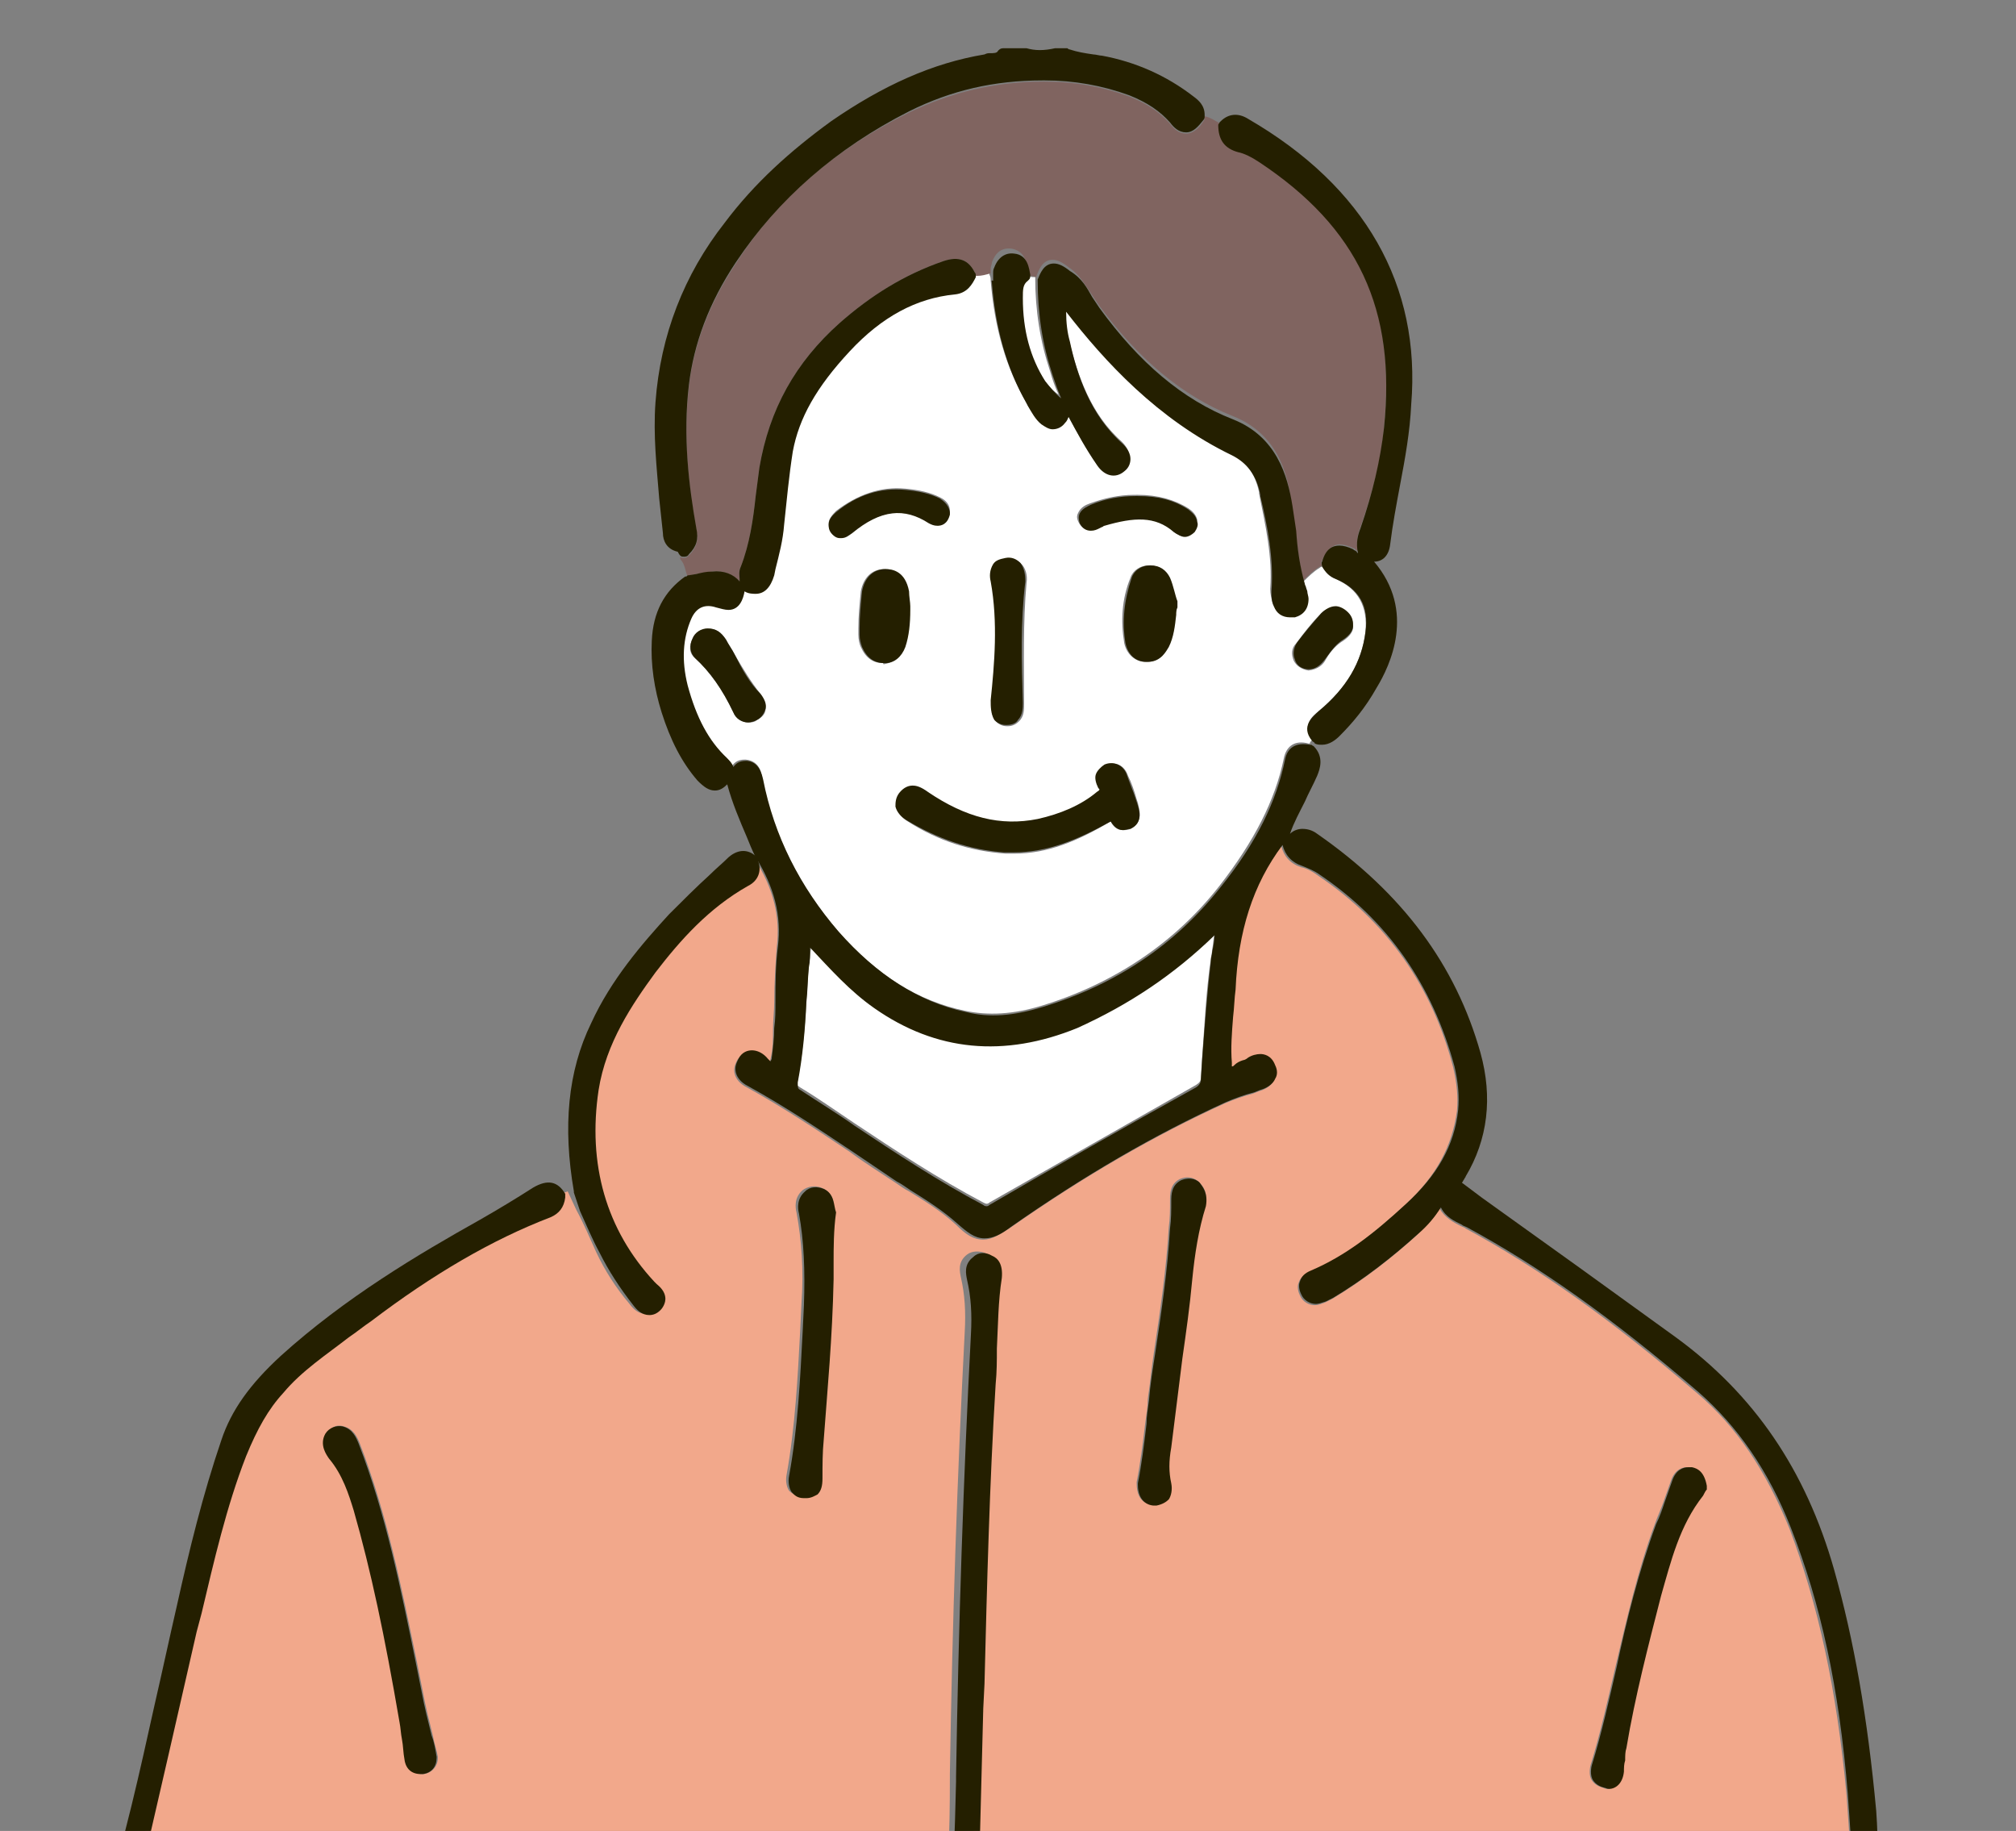 <?xml version="1.0" encoding="utf-8"?>
<!-- Generator: Adobe Illustrator 27.9.1, SVG Export Plug-In . SVG Version: 6.00 Build 0)  -->
<svg version="1.1" id="_レイヤー_2" xmlns="http://www.w3.org/2000/svg" xmlns:xlink="http://www.w3.org/1999/xlink" x="0px"
	 y="0px" viewBox="0 0 163 148" style="enable-background:new 0 0 163 148;" xml:space="preserve">
<rect x="0" y="0" width="163" height="148" fill="#808080" stroke="none"/>
<style type="text/css">
	.st0{clip-path:url(#SVGID_00000093889385206466456920000014665978348282466437_);}
	.st1{fill:#F2A88B;}
	.st2{fill:#FFFFFF;}
	.st3{fill:#806460;}
	.st4{fill:#241F00;}
</style>
<g id="_デザイン">
	<g>
		<defs>
			<rect id="SVGID_1_" width="163" height="148"/>
		</defs>
		<clipPath id="SVGID_00000168822467911156502400000010519886148609249666_">
			<use xlink:href="#SVGID_1_"  style="overflow:visible;"/>
		</clipPath>
		<g style="clip-path:url(#SVGID_00000168822467911156502400000010519886148609249666_);">
			<path class="st1" d="M149.9,157.2c0-0.6,0.1-1.2,0-1.8l-0.1-1.9c-0.1-2.8-0.3-5.6-0.5-8.4c-0.8-8.6-2.3-15.4-4.6-21.5
				c-1.9-4.7-4.3-8.3-7.5-11c-7-6-12.8-10.1-18.7-13.3c-0.1-0.1-0.2-0.1-0.4-0.2c-0.6-0.3-1.3-0.7-1.7-1.4c-0.5,0.8-1.2,1.5-1.8,2.1
				c-2.1,1.9-4.4,3.7-6.9,5.2c-0.2,0.1-0.4,0.2-0.6,0.3c-0.3,0.1-0.5,0.2-0.8,0.2c-0.5,0-1-0.3-1.2-0.8c-0.2-0.4-0.2-0.8-0.1-1
				c0.1-0.4,0.5-0.7,0.9-0.9c2.8-1.2,5.1-3,7.7-5.4c2.5-2.3,3.8-4.7,4.2-7.6c0.1-1.1,0-2.2-0.3-3.5c-1.7-6.6-5.4-11.8-10.9-15.5
				c-0.4-0.3-0.9-0.6-1.4-0.7c-0.9-0.3-1.4-0.9-1.6-1.7c-2.4,3.2-3.7,7-3.8,11.7c0,0.8-0.1,1.5-0.2,2.2c-0.1,1.3-0.2,2.5-0.1,3.7
				c0,0.1,0,0.2,0,0.3c0,0,0.1-0.1,0.2-0.1c0.2-0.2,0.5-0.3,0.7-0.4c0.2-0.1,0.3-0.1,0.4-0.2c0.4-0.2,0.7-0.3,1-0.3
				c0.3,0,0.9,0.1,1.2,0.9c0.2,0.4,0.2,0.8,0,1.1c-0.2,0.5-0.8,0.8-1.2,0.9l-0.5,0.2c-0.8,0.2-1.6,0.5-2.3,0.8
				c-5.7,2.6-11.4,5.9-17.4,10.1c-0.8,0.5-1.4,0.9-2.1,0.9c-0.8,0-1.4-0.4-2.2-1.2c-1.2-1.1-2.5-1.9-3.8-2.7
				c-0.4-0.2-0.8-0.5-1.1-0.7c-1.2-0.8-2.5-1.6-3.7-2.5c-2.7-1.8-5.4-3.6-8.3-5.2c-0.6-0.3-0.9-0.7-1-1.1c-0.1-0.4,0-0.7,0.2-1.1
				c0.4-0.6,0.8-0.7,1.1-0.7c0.4,0,0.9,0.2,1.3,0.7c0.1,0.1,0.1,0.1,0.2,0.2c0-0.1,0.1-0.2,0.1-0.3c0.2-0.8,0.2-1.6,0.2-2.4
				c0-0.8,0.1-1.5,0.1-2.2c0-1.5,0.1-3,0.2-4.4c0.3-2.4-0.2-4.7-1.8-7.2c0,0,0,0,0,0c0,0,0,0,0,0c0,0,0,0.1,0,0.1
				c0.3,0.9,0,1.6-0.8,2c-3.2,1.7-5.5,4.4-7.5,7c-2,2.6-4.1,5.7-4.6,9.5c-0.9,6,0.7,11.2,4.5,15.5c0.1,0.1,0.2,0.2,0.2,0.2
				c0.5,0.4,0.7,0.8,0.7,1.2c0,0.2-0.1,0.6-0.4,0.9c-0.3,0.3-0.6,0.4-0.9,0.4c-0.6,0-1-0.4-1.3-0.8c-1.1-1.3-2-2.7-2.7-4.2
				c-0.5-1.1-1-2.3-1.6-3.4l-0.7-1.5c0,0,0,0,0,0c-0.2,0.1-0.4,0.1-0.6,0.2c0,0.1,0.1,0.2,0,0.2c-0.1,0.8-0.5,1.3-1.2,1.6
				c-4.7,1.8-9.4,4.6-14.5,8.4c-0.6,0.5-1.2,0.9-1.8,1.3c-1.9,1.3-3.8,2.7-5.3,4.5c-1.2,1.3-2.1,2.9-3,5.1
				c-1.6,4.1-2.6,8.4-3.6,12.6l-0.4,1.5c-1.5,6.5-3,13-4.5,19.6c-0.2,0.8-0.3,1.6-0.4,2.4c-0.1,0.4-0.1,0.8-0.2,1.1c0,0,0,0,0,0
				c0.4,0.1,0.8,0.2,1.2,0.2c3.1,0.1,6.3,0,9.4,0.2c3.1,0.2,6.3,0.1,9.4,0.2c6.4,0.1,12.8,0.2,19.2,0.5c3.2,0.1,6.4,0.1,9.5,0.2
				c5.6,0.2,11.2,0.2,16.9,0.3v0c0.7-4.2,0.8-8.4,0.8-12.6v-0.4c0.2-12.3,0.6-24.3,1.2-35.7c0.1-1.7,0-3.1-0.3-4.4
				c-0.1-0.5-0.3-1.3,0.5-1.9c0.4-0.3,1-0.3,1.5-0.1c0.4,0.2,0.9,0.8,0.8,1.8c-0.2,1.9-0.3,3.8-0.4,5.7c0,1-0.1,1.9-0.1,2.9
				c-0.5,8-0.7,16.2-0.9,24.2l-0.1,2c-0.1,3.9-0.2,7.7-0.3,11.6l-0.2,5.9c0,0.2,0,0.5,0,0.8v0.4l0,0c3,0.1,6,0.1,9,0.1
				c6.6,0.2,13.2,0.2,19.7,0.5c2.9,0.1,5.8,0.1,8.7,0.2c6.8,0.1,13.5,0.2,20.3,0.5c2.8,0.1,5.5,0,8.3,0.2c1.6,0.1,3.3,0.2,4.9-0.1
				c0,0,0-0.1,0-0.1C149.9,157.8,149.9,157.5,149.9,157.2L149.9,157.2z M34.3,143.4c-0.1,0-0.2,0-0.2,0c-0.7,0-1.2-0.5-1.3-1.2
				c-0.1-0.5-0.2-1.1-0.2-1.6c-0.1-0.5-0.1-0.9-0.2-1.4c-1.1-7-2.3-12.3-3.7-17.1c-0.4-1.3-0.9-2.9-2-4.2c-0.2-0.3-0.9-1.1-0.3-2
				c0.3-0.5,0.8-0.8,1.4-0.6c0.8,0.2,1.1,0.9,1.3,1.4c2.2,5.7,3.4,11.8,4.6,17.6l0.5,2.5c0.2,1.1,0.5,2.3,0.8,3.5
				c0.1,0.6,0.3,1.1,0.4,1.7c0,0,0,0.1,0,0.1C35.4,142.8,34.9,143.3,34.3,143.4L34.3,143.4z M67.4,97.9c-0.2,1.4-0.2,2.8-0.2,4
				c0,0.5,0,1,0,1.4c-0.1,4.8-0.4,8.9-0.8,13c-0.1,0.9-0.1,1.9-0.1,3.1c0,0.6-0.1,1-0.4,1.3c-0.2,0.2-0.4,0.3-0.9,0.3
				c-0.1,0-0.1,0-0.2,0c-0.5-0.1-0.8-0.3-1-0.5c-0.2-0.3-0.3-0.8-0.2-1.3c0.7-3.9,0.9-7.9,1.1-11.7l0.1-2.1c0.2-2.8,0-5.2-0.4-7.4
				c-0.1-0.4-0.2-1.2,0.5-1.8c0.4-0.3,1-0.4,1.5-0.2C67.6,96.5,67.4,97.5,67.4,97.9L67.4,97.9z M97.4,97.4c-0.6,1.9-0.8,4-1.1,5.9
				c-0.3,2.2-0.6,4.3-0.8,6.4c-0.3,2.4-0.6,4.8-0.9,7.2c-0.1,1.1-0.2,2,0,2.9c0.1,0.5,0.1,1-0.2,1.3c-0.2,0.2-0.4,0.5-1,0.5
				c-0.1,0-0.1,0-0.2,0c-0.3,0-1.3-0.1-1.3-1.7c0,0,0-0.1,0-0.1c0.3-1.5,0.5-3.1,0.7-4.8c0.1-0.7,0.2-1.3,0.2-1.9
				c0.2-1.3,0.3-2.5,0.5-3.8c0.5-3.3,1-6.7,1.2-10.1c0.1-0.7,0.1-1.5,0.1-2.2c0-0.5,0-1.3,0.8-1.7c0.5-0.2,1-0.2,1.5,0.2
				C97.3,95.9,97.7,96.4,97.4,97.4L97.4,97.4z M137.9,120.3l0,0.1c-0.1,0.2-0.1,0.3-0.3,0.5c-1.8,2.4-2.6,5.3-3.4,8.1
				c-1.1,3.9-2.1,8.1-2.8,12.3c-0.1,0.3-0.1,0.7-0.1,1c0,0.3,0,0.6-0.1,0.9c-0.1,1-0.7,1.4-1.2,1.4c-0.1,0-0.2,0-0.4-0.1
				c-0.4-0.1-0.7-0.3-0.9-0.6c-0.2-0.3-0.2-0.8-0.1-1.2c0.8-2.6,1.4-5.3,2-7.9c0.9-3.8,1.8-7.8,3.2-11.6c0.2-0.6,0.5-1.2,0.7-1.8
				c0.2-0.6,0.4-1.1,0.6-1.7c0.3-0.9,0.9-1.1,1.3-1.1c0.1,0,0.2,0,0.3,0c0.5,0.1,1,0.4,1.1,1.4C137.9,120.1,137.9,120.2,137.9,120.3
				L137.9,120.3z"/>
			<polygon class="st2" points="71.4,53.1 71.4,53.1 71.4,53.1 			"/>
			<path class="st2" d="M106.6,57.5c2.3-1.9,3.5-4,3.8-6.4c0.2-2.1-0.6-3.5-2.4-4.3c-0.5-0.2-0.8-0.5-1.1-1c-0.1,0-0.2,0.1-0.2,0.1
				c-0.5,0.3-0.9,0.7-1.3,1.1c0,0.1,0.1,0.2,0.1,0.3l0.1,0.3c0.1,0.2,0.1,0.4,0.1,0.6c0.1,0.8-0.3,1.3-1.1,1.5c-0.1,0-0.2,0-0.4,0
				c-0.6,0-1.1-0.3-1.3-0.9c-0.1-0.4-0.2-0.8-0.2-1.2c0.2-2.6-0.4-5.2-0.9-7.7l0-0.1c-0.3-1.5-1.1-2.6-2.3-3.2
				c-6-2.9-10.3-7.6-13.4-11.6c0,0.9,0.1,1.7,0.3,2.4c0.7,2.8,1.7,6,4.3,8.3c0.4,0.4,0.6,0.8,0.6,1.2c0,0.2-0.1,0.6-0.5,1
				c-0.7,0.6-1.6,0.5-2.2-0.5c-0.9-1.3-1.6-2.6-2.3-3.9c-0.1,0.2-0.1,0.3-0.3,0.5c-0.3,0.4-0.7,0.5-1,0.5c-0.3,0-0.6-0.1-0.9-0.4
				c-0.5-0.4-0.8-1-1.1-1.5l-0.1-0.2c-1.6-2.8-2.5-6-2.8-9.7c0-0.2,0-0.3-0.1-0.5l0-0.2c0,0,0,0,0,0c-0.4,0.1-0.7,0.2-1.1,0.2
				c0,0,0,0-0.1,0c0,0,0,0.1,0,0.1c-0.2,0.6-0.6,1.3-1.7,1.4c-3.1,0.3-5.9,1.8-8.5,4.6c-2.7,2.9-4.1,5.4-4.6,8.1
				c-0.4,2-0.6,4-0.7,5.9c-0.1,1.2-0.4,2.4-0.7,3.6l-0.1,0.5c-0.2,1-0.8,1.5-1.5,1.5c-0.3,0-0.6-0.1-0.9-0.2c0,0,0,0,0,0
				c-0.2,0.6-0.4,1.5-1.3,1.5c-0.2,0-0.5-0.1-1-0.2c-0.9-0.3-1.5,0-2,0.9c-0.7,1.6-0.8,3.4-0.3,5.4c0.7,2.6,1.7,4.5,3.2,5.9
				c0.2,0.2,0.4,0.5,0.5,0.7c0.2-0.3,0.5-0.5,1-0.5c0,0,0.1,0,0.1,0c1.1,0.1,1.3,1.1,1.3,1.5c0.9,4.5,3,8.7,6.1,12.3
				c3.1,3.6,6.5,5.7,10.3,6.5c1.9,0.4,3.9,0.3,6.2-0.4c5.9-1.8,10.8-5.1,14.4-9.7c2.8-3.6,4.5-6.9,5.2-10.3c0.2-1,0.9-1.5,2-1.2
				c0,0,0,0,0.1,0c0-0.1,0.1-0.2,0.2-0.3C105.2,58.6,106.2,57.8,106.6,57.5L106.6,57.5z M61.9,57.3c0,0.4-0.3,0.7-0.7,0.9
				c-0.2,0.2-0.5,0.2-0.7,0.2c-0.5,0-1-0.3-1.2-0.8c-0.9-1.9-1.9-3.3-3.1-4.4c-0.5-0.4-0.5-1-0.2-1.6c0.2-0.5,0.7-0.7,1.2-0.8l0,0
				c0.7,0,1.1,0.3,1.5,0.9c0.2,0.4,0.5,0.8,0.7,1.2c0.7,1.2,1.3,2.2,2.1,3.2C61.8,56.5,61.9,56.9,61.9,57.3L61.9,57.3z M80.2,47.1
				c-0.1-0.4-0.1-1,0.2-1.4c0.2-0.3,0.6-0.5,1-0.5c0.4-0.1,0.9,0.1,1.2,0.4c0.3,0.3,0.5,0.9,0.4,1.5c-0.3,3.3-0.2,6.6-0.2,9.8
				c0,0.5,0,1-0.4,1.4c-0.2,0.2-0.5,0.4-0.9,0.4c-0.1,0-0.1,0-0.1,0c-0.4,0-0.7-0.2-0.9-0.4c-0.4-0.5-0.3-1.1-0.3-1.5
				C80.5,53.8,80.8,50.4,80.2,47.1L80.2,47.1z M68.9,43c-0.3,0.2-0.6,0.4-0.9,0.4c-0.2,0-0.5-0.1-0.7-0.3c-0.3-0.3-0.3-0.6-0.3-0.8
				c0-0.4,0.4-0.8,0.6-1c1.7-1.3,3.6-2,5.6-1.8c1.1,0.1,2,0.3,2.8,0.7c0.2,0.1,0.8,0.4,0.8,1.1c0,0.1,0,0.2,0,0.2
				c-0.2,0.8-0.8,0.9-1,0.9s-0.4-0.1-0.7-0.2C73.1,41,71.2,41.2,68.9,43L68.9,43z M71.4,53.6c-0.8,0-1.4-0.4-1.8-1.3
				c-0.1-0.2-0.2-0.6-0.2-1l0-0.5c0-1,0.1-2,0.2-3c0.2-1.1,0.9-1.8,1.9-1.8l0,0c0.6,0,1.6,0.2,1.9,1.8c0.1,0.4,0.1,0.8,0.1,1.2
				l0,0.3c0,1.2-0.1,2.1-0.4,3c-0.3,0.8-0.9,1.3-1.7,1.4C71.5,53.7,71.4,53.7,71.4,53.6L71.4,53.6z M91.4,67
				c-0.2,0.1-0.4,0.1-0.6,0.1c-0.5,0-0.8-0.3-1-0.7C87.1,68,84.7,69,82,69c-0.2,0-0.4,0-0.7,0c-2.8-0.2-5.4-1-7.9-2.6
				c-0.5-0.3-0.8-0.7-0.9-1.1c-0.1-0.2-0.1-0.6,0.3-1.1c0.3-0.5,0.8-0.6,1.1-0.6c0.4,0,0.9,0.2,1.2,0.5c3,2.1,5.9,2.8,8.9,2.2
				c1.8-0.4,3.4-1.1,4.8-2.2c0.2-0.2,0.2-0.2,0.2-0.2c0,0,0,0-0.1-0.1c-0.2-0.3-0.3-0.7-0.2-1.1c0.1-0.3,0.3-0.6,0.7-0.8
				c0.7-0.4,1.5-0.1,1.8,0.8c0.3,0.6,0.5,1.2,0.7,1.9l0.1,0.3C92.1,65.4,92.5,66.4,91.4,67L91.4,67z M95.1,49.1c0,0.2,0,0.4-0.1,0.6
				c-0.1,0.9-0.2,1.8-0.6,2.6c-0.2,0.4-0.6,1.2-1.7,1.2c0,0-0.1,0-0.1,0c-0.8,0-1.5-0.6-1.7-1.5c-0.3-1.8-0.2-3.6,0.5-5.3
				c0.2-0.6,0.8-1,1.5-1c0.8,0,1.3,0.4,1.6,1c0.3,0.7,0.4,1.3,0.4,1.9l0,0.4C95.1,49,95.1,49.1,95.1,49.1L95.1,49.1z M96.5,42.9
				c-0.2,0.3-0.5,0.4-0.8,0.4c-0.3,0-0.6-0.1-0.9-0.4c-1.4-1.2-3.2-1.2-5.6-0.5c0,0-0.1,0-0.2,0.1l-0.2,0.1
				c-0.2,0.1-0.5,0.2-0.7,0.2c-0.4,0-0.7-0.2-0.9-0.6c-0.2-0.4-0.1-0.6,0-0.8c0.2-0.4,0.6-0.6,0.9-0.7c1.1-0.4,2.3-0.7,3.6-0.7H92
				c1.6,0,3,0.4,4.1,1.1c0.3,0.2,0.6,0.5,0.7,0.9C96.8,42.2,96.8,42.5,96.5,42.9L96.5,42.9z M104.6,53.4c-0.2-0.5-0.2-1,0.2-1.4
				c0.6-0.8,1.2-1.6,1.9-2.3c0.3-0.4,0.8-0.6,1.2-0.6c0.3,0,0.7,0.1,1.1,0.5c0.4,0.4,0.4,0.8,0.4,1.1c0,0.3-0.2,0.7-0.8,1.1
				c-0.5,0.3-1,0.8-1.4,1.5c-0.2,0.4-0.6,0.8-1.4,0.9h0C105.2,54.1,104.8,53.8,104.6,53.4L104.6,53.4z"/>
			<polygon class="st2" points="92.7,53 92.7,53 92.7,53 			"/>
			<path class="st2" d="M82.5,23.8c0.1,2.6,0.6,4.8,1.8,6.7c0.3,0.5,0.7,1,1.3,1.4c-0.3-0.6-0.5-1.2-0.7-1.9
				c-0.8-2.4-1.2-4.9-1.2-7.6c0,0,0,0,0,0c-0.3,0-0.5,0-0.8-0.2c0,0,0,0.1-0.1,0.1C82.5,22.7,82.5,23.2,82.5,23.8L82.5,23.8z"/>
			<path class="st3" d="M56.3,46.4c0.5-0.1,0.9-0.1,1.3-0.2c0.9-0.1,1.6,0.2,2.2,0.8c0-0.1,0-0.1,0-0.2c0-0.3-0.1-0.7,0.1-1
				c0.7-1.8,1-3.8,1.2-5.7c0.1-0.8,0.2-1.5,0.3-2.3c0.8-4.7,2.9-8.5,6.5-11.7c2.5-2.2,5.2-3.9,8.4-5c1.2-0.4,2-0.1,2.5,0.9
				c0.1,0.1,0.1,0.2,0.1,0.3c0,0,0,0,0.1,0c0.4,0,0.7-0.1,1.1-0.2c0,0,0,0,0,0l0,0c0-0.1,0-0.1,0-0.2l0-0.2c0-0.2,0.1-0.3,0.1-0.5
				c0.3-0.8,0.8-1.2,1.6-1.1c1.1,0.2,1.2,1.2,1.3,1.7c0,0.1,0,0.3-0.1,0.4c0.2,0.1,0.5,0.1,0.8,0.2c0,0,0-0.1,0-0.1
				c0.2-0.5,0.5-1.3,1.3-1.3c0.4,0,0.8,0.2,1.3,0.6c0.9,0.6,1.3,1.4,1.8,2.1c0.2,0.3,0.4,0.6,0.6,0.9c3.2,4.4,6.8,7.4,10.8,9
				c3.6,1.4,4.5,4.5,4.8,7c0.1,0.7,0.2,1.3,0.3,2c0.2,1.4,0.3,2.9,0.7,4.3c0.4-0.4,0.8-0.8,1.3-1.1c0.1,0,0.2-0.1,0.2-0.1
				c0,0,0,0,0,0c-0.1-0.1-0.1-0.3,0-0.4c0.4-1,1-1.3,1.4-1.3c0.3,0,0.7,0.1,1.1,0.3c0.1,0,0.2,0.1,0.3,0.2c0,0,0.1,0,0.1,0.1
				c-0.2-0.8,0-1.5,0.2-2c1-2.9,1.7-5.5,1.9-8.1c1-9.6-2.1-16.2-10.1-21.5c-0.6-0.4-1.1-0.6-1.7-0.8c-1.1-0.2-1.6-1-1.5-2
				c0-0.1,0-0.1,0.1-0.2c-0.4-0.2-0.8-0.5-1.3-0.6c0,0,0,0,0,0.1c0,0.1,0,0.2-0.1,0.3c-0.3,0.5-0.8,1-1.4,1c-0.6,0-1-0.4-1.3-0.8
				c-0.8-0.9-1.8-1.6-3.3-2.2c-2.2-0.8-4.4-1.2-6.8-1.2h-0.2c-3.9,0-7.5,0.9-10.8,2.5c-5.9,2.9-10.7,7-14,12.2
				c-2.2,3.3-3.4,6.6-3.8,9.9c-0.5,4.2,0,8.2,0.6,11.6c0.2,0.9,0,1.5-0.6,2.1c-0.1,0.1-0.2,0.2-0.4,0.2c0,0,0,0,0,0
				c-0.1,0-0.2,0-0.3-0.1c0,0.1,0,0.2,0,0.2c0.4,0.4,0.4,1,0.6,1.4c0,0,0.1-0.1,0.2-0.1L56.3,46.4L56.3,46.4z"/>
			<path class="st2" d="M70.8,81.3c-2-1.4-3.5-3.1-5.2-4.9v0c-0.1,0.6-0.1,1.1-0.2,1.6c-0.1,0.9-0.1,1.8-0.2,2.8
				c-0.1,2.1-0.3,4.3-0.7,6.5c-0.1,0.4-0.1,0.4,0.2,0.6c1.5,0.9,2.9,1.9,4.4,2.9c3.3,2.2,6.8,4.5,10.4,6.4c0.2,0.1,0.2,0.1,0.3,0.1
				c0,0,0.1,0,0.2-0.1c5.6-3.2,11.1-6.3,16.7-9.5c0.3-0.2,0.4-0.3,0.4-0.7l0.1-1.6c0.2-2.6,0.3-5.2,0.7-7.9c0-0.2,0.1-0.4,0.1-0.7
				c0.1-0.5,0.1-0.9,0.2-1.4c-3.3,3.2-7,5.6-11.1,7.3C81.3,85.3,75.8,84.8,70.8,81.3L70.8,81.3z"/>
			<path class="st4" d="M55.3,45c0.1,0,0.3,0,0.4-0.2c0.6-0.6,0.8-1.2,0.6-2.1c-0.6-3.4-1.1-7.4-0.6-11.6c0.4-3.3,1.6-6.6,3.8-9.9
				c3.4-5.1,8.1-9.2,14-12.2c3.4-1.7,6.9-2.5,10.8-2.5h0.2c2.3,0,4.6,0.4,6.8,1.2c1.5,0.6,2.5,1.3,3.3,2.2c0.3,0.4,0.7,0.8,1.3,0.8
				c0.6,0,1-0.5,1.4-1c0.1-0.1,0.1-0.2,0.1-0.3c0,0,0,0,0-0.1c0-0.8-0.5-1.2-0.9-1.5c-2.2-1.7-4.7-2.8-7.4-3.3
				c-0.2,0-0.5-0.1-0.7-0.1c-0.7-0.1-1.3-0.2-1.9-0.4c-0.1,0-0.2-0.1-0.2-0.1h-0.9c0,0-0.1,0-0.1,0c-0.9,0.2-1.6,0.2-2.3,0
				c-0.1,0-0.1,0-0.2,0h-1.7c-0.2,0-0.3,0.1-0.4,0.2c-0.1,0.2-0.3,0.2-0.7,0.2c-0.1,0-0.2,0-0.4,0.1c-4.2,0.7-8.2,2.5-12.4,5.4
				c-3.3,2.4-6.2,5-8.6,8.2c-3.3,4.2-5.2,9.1-5.6,14.5c-0.2,2.7,0.1,5.3,0.3,7.8c0.1,0.9,0.2,1.9,0.3,2.8c0,0.6,0.3,1.3,1.2,1.5
				C55,45,55.1,45,55.3,45C55.3,45,55.3,45,55.3,45L55.3,45z"/>
			<path class="st4" d="M152.5,157.2C152.5,157.2,152.5,157.2,152.5,157.2c-0.5-2.3-0.6-4.6-0.6-6.8c-0.1-1.3-0.1-2.7-0.2-4
				c-0.7-7.6-1.8-13.8-3.4-19.5c-2.3-8.1-6.5-14.2-12.8-18.8c-5.1-3.7-10.1-7.3-15.7-11.3l-1.6-1.2c0.1-0.1,0.1-0.2,0.2-0.3
				c0-0.1,0.1-0.1,0.1-0.2c1.8-3,2.2-6.4,1.2-10c-2-7.1-6.3-12.9-13.2-17.7c-0.4-0.3-0.8-0.4-1.2-0.4c-0.3,0-0.7,0.1-1,0.4
				c0.3-0.9,0.8-1.8,1.2-2.6c0.3-0.7,0.7-1.4,1-2.1c0.2-0.5,0.6-1.5-0.3-2.4c-0.1,0-0.1-0.1-0.2-0.1c0,0,0,0-0.1,0
				c-1.1-0.2-1.8,0.2-2,1.2c-0.7,3.4-2.3,6.7-5.2,10.3c-3.7,4.7-8.5,7.9-14.4,9.7c-2.3,0.7-4.3,0.9-6.2,0.4c-3.8-0.8-7.2-3-10.3-6.5
				c-3.1-3.6-5.2-7.7-6.1-12.3c-0.1-0.4-0.3-1.4-1.3-1.5c0,0-0.1,0-0.1,0c-0.5,0-0.8,0.2-1,0.5c-0.1-0.3-0.3-0.5-0.5-0.7
				c-1.5-1.4-2.5-3.3-3.2-5.9c-0.5-2-0.4-3.8,0.3-5.4c0.4-0.9,1.1-1.2,2-0.9c0.4,0.1,0.7,0.2,1,0.2c0.9,0,1.2-0.9,1.3-1.5
				c0,0,0,0,0,0c0.3,0.2,0.7,0.2,0.9,0.2c0.7,0,1.2-0.5,1.5-1.5l0.1-0.5c0.3-1.2,0.6-2.3,0.7-3.6c0.2-1.9,0.4-4,0.7-5.9
				c0.5-2.7,1.9-5.2,4.6-8.1c2.6-2.8,5.4-4.3,8.5-4.6c1-0.1,1.4-0.8,1.7-1.4c0,0,0-0.1,0-0.1c0-0.1,0-0.2-0.1-0.3
				c-0.5-1-1.3-1.3-2.5-0.9c-3.2,1.1-5.9,2.8-8.4,5c-3.6,3.2-5.7,7-6.5,11.7c-0.1,0.8-0.2,1.5-0.3,2.3c-0.2,1.9-0.5,3.9-1.2,5.7
				c-0.2,0.4-0.1,0.8-0.1,1c0,0.1,0,0.1,0,0.2c-0.5-0.6-1.3-0.9-2.2-0.8c-0.5,0-0.9,0.1-1.3,0.2l-0.6,0.1c-0.1,0-0.1,0-0.2,0.1
				c0,0,0,0-0.1,0c-1.7,1.2-2.6,2.9-2.7,5.2c-0.1,1.9,0.2,3.9,0.8,5.8c0.7,2.2,1.6,4,2.9,5.5c0.5,0.5,0.9,0.8,1.4,0.8
				c0.4,0,0.7-0.2,1-0.5c0.4,1.5,1,2.9,1.6,4.3c0.2,0.5,0.4,1,0.7,1.6c0,0,0,0,0,0c1.5,2.4,2.1,4.7,1.8,7.2c-0.2,1.5-0.2,3-0.2,4.4
				c0,0.8,0,1.5-0.1,2.2c0,0.8-0.1,1.6-0.2,2.4c0,0.2-0.1,0.2-0.1,0.3c0,0-0.1-0.1-0.2-0.2c-0.4-0.5-0.9-0.7-1.3-0.7
				c-0.3,0-0.8,0.1-1.1,0.7c-0.2,0.4-0.3,0.7-0.2,1.1c0.1,0.4,0.4,0.8,1,1.1c2.9,1.6,5.6,3.4,8.3,5.2c1.2,0.8,2.5,1.7,3.7,2.5
				c0.4,0.2,0.8,0.5,1.1,0.7c1.3,0.8,2.7,1.7,3.8,2.7c0.8,0.7,1.4,1.2,2.2,1.2c0.7,0,1.3-0.3,2.1-0.9c6-4.2,11.7-7.5,17.4-10.1
				c0.7-0.3,1.5-0.6,2.3-0.8l0.5-0.2c0.4-0.1,1-0.4,1.2-0.9c0.2-0.3,0.2-0.7,0-1.1c-0.3-0.8-0.9-0.9-1.2-0.9c-0.3,0-0.7,0.1-1,0.3
				c-0.1,0.1-0.3,0.2-0.4,0.2c-0.3,0.1-0.5,0.2-0.7,0.4c-0.1,0.1-0.1,0.1-0.2,0.1c0-0.1,0-0.2,0-0.3c-0.1-1.2,0-2.4,0.1-3.7
				c0.1-0.8,0.1-1.5,0.2-2.2c0.2-4.7,1.4-8.5,3.8-11.7c0.2,0.8,0.7,1.4,1.6,1.7c0.5,0.2,1,0.4,1.4,0.7c5.5,3.7,9.1,8.9,10.9,15.5
				c0.3,1.3,0.4,2.4,0.3,3.5c-0.3,2.9-1.7,5.3-4.2,7.6c-2.6,2.4-4.9,4.2-7.7,5.4c-0.5,0.2-0.8,0.5-0.9,0.9c-0.1,0.2-0.1,0.6,0.1,1
				c0.2,0.5,0.7,0.8,1.2,0.8c0.2,0,0.5-0.1,0.8-0.2c0.2-0.1,0.4-0.2,0.6-0.3c2.5-1.5,4.8-3.3,6.9-5.2c0.7-0.6,1.3-1.3,1.8-2.1
				c0.4,0.8,1.1,1.1,1.7,1.4c0.1,0.1,0.2,0.1,0.4,0.2c5.9,3.2,11.7,7.3,18.7,13.3c3.2,2.8,5.7,6.4,7.5,11c2.4,6.1,3.9,12.9,4.6,21.5
				c0.2,2.8,0.4,5.7,0.5,8.4l0.1,1.9c0,0.6,0,1.2,0,1.8c0,0.3,0,0.6,0,0.9c0,0,0,0.1,0,0.1c0,0.1,0,0.1,0,0.2
				c0.3,0.5,0.6,1.1,1.3,1.1c0.4,0,0.7-0.2,1.3-0.5c0.1-0.1,0.2-0.3,0.2-0.4v-0.9C152.7,157.5,152.6,157.4,152.5,157.2L152.5,157.2z
				 M98.2,75.6c0,0.4-0.1,0.9-0.2,1.4c0,0.2-0.1,0.4-0.1,0.7c-0.3,2.6-0.5,5.3-0.7,7.9l-0.1,1.6c0,0.3-0.1,0.5-0.4,0.7
				c-5.6,3.1-11.2,6.3-16.7,9.5c-0.1,0.1-0.2,0.1-0.2,0.1c-0.1,0-0.2,0-0.3-0.1c-3.6-1.9-7.1-4.2-10.4-6.4c-1.4-1-2.9-1.9-4.4-2.9
				c-0.2-0.1-0.2-0.2-0.2-0.6c0.4-2.1,0.6-4.3,0.7-6.5c0.1-0.9,0.1-1.8,0.2-2.8c0.1-0.5,0.1-1,0.1-1.6v0c1.7,1.8,3.2,3.5,5.2,4.9
				c5,3.5,10.5,4,16.4,1.6C91.3,81.2,94.9,78.8,98.2,75.6L98.2,75.6z"/>
			<path class="st4" d="M11,153.9c0.1-0.8,0.2-1.6,0.4-2.4c1.5-6.5,3-13,4.5-19.6l0.4-1.5c1-4.2,2-8.6,3.6-12.7
				c0.9-2.2,1.8-3.8,3-5.1c1.5-1.8,3.5-3.1,5.3-4.5c0.6-0.4,1.2-0.9,1.8-1.3c5-3.8,9.8-6.6,14.5-8.4c0.7-0.3,1.1-0.8,1.2-1.6
				c0-0.1,0-0.2,0-0.2c0,0,0-0.1,0-0.1c-0.6-1-1.4-1.2-2.6-0.5c-1.4,0.9-2.9,1.8-4.3,2.6c-5,2.8-10.9,6.3-16.1,11
				c-2.5,2.3-4,4.4-4.8,6.8c-1.5,4.4-2.6,8.9-3.6,13.4c-0.6,2.6-1.2,5.4-1.8,8c-1.2,5.4-2.4,10.9-4.1,16.2c-0.2,0.9-0.1,1.5,0.6,1.8
				c0.2,0.1,0.4,0.2,0.7,0.2c0.6,0,1-0.4,1.2-0.7c0-0.1,0.1-0.1,0.1-0.2c0,0,0,0,0,0C10.9,154.7,11,154.3,11,153.9L11,153.9z"/>
			<path class="st4" d="M79,156.4c0-0.2,0-0.5,0-0.8l0.2-5.9c0.1-3.9,0.2-7.7,0.3-11.6l0.1-2c0.2-7.9,0.4-16.1,0.9-24.2
				c0.1-1,0.1-1.9,0.1-2.9c0.1-1.9,0.1-3.8,0.4-5.7c0.1-1.1-0.3-1.6-0.8-1.8c-0.5-0.3-1.1-0.3-1.5,0.1c-0.8,0.6-0.6,1.4-0.5,1.9
				c0.3,1.3,0.4,2.7,0.3,4.4c-0.6,11.4-1,23.4-1.2,35.7v0.4c-0.1,4.1-0.2,8.4-0.8,12.6v0l-0.1,0.9c-0.1,0.8-0.1,1.6-0.2,2.4
				c0,0.6,0.1,1,0.3,1.3c0.2,0.2,0.4,0.4,0.9,0.4c0,0,0.1,0,0.1,0c0.4,0,1.3-0.1,1.3-1.6c0-0.7,0.1-1.4,0.1-2.1l0-1.1v0L79,156.4
				L79,156.4z M77.6,161.1L77.6,161.1L77.6,161.1z"/>
			<path class="st4" d="M46.9,97.9c0.5,1.1,1,2.3,1.6,3.4c0.7,1.4,1.6,2.8,2.7,4.2c0.3,0.4,0.7,0.8,1.3,0.8c0.3,0,0.6-0.1,0.9-0.4
				c0.3-0.3,0.4-0.7,0.4-0.9c0-0.4-0.2-0.8-0.7-1.2c-0.1-0.1-0.2-0.2-0.2-0.2c-3.9-4.2-5.4-9.5-4.5-15.5c0.6-3.8,2.7-6.9,4.6-9.5
				c2-2.6,4.3-5.2,7.5-7c0.8-0.4,1.1-1.2,0.8-2c0,0,0-0.1,0-0.1s0-0.1,0-0.1c-0.7-0.8-1.6-0.8-2.4-0.1c-0.5,0.5-1,0.9-1.5,1.4
				c-1.1,1-2.2,2.1-3.3,3.2c-2.2,2.4-4.7,5.3-6.3,8.8c-1.9,3.9-2.3,8.4-1.4,13.6c0,0,0,0.1,0,0.1c0,0,0,0,0,0L46.9,97.9L46.9,97.9z"
				/>
			<path class="st4" d="M100.1,12.3c0.5,0.1,1.1,0.4,1.7,0.8c8,5.3,11.1,11.9,10.1,21.5c-0.3,2.6-0.9,5.2-1.9,8.1
				c-0.2,0.5-0.4,1.2-0.2,2c0,0-0.1,0-0.1-0.1c-0.1-0.1-0.2-0.1-0.3-0.2c-0.4-0.2-0.8-0.3-1.1-0.3c-0.5,0-1.1,0.2-1.4,1.3
				c-0.1,0.1,0,0.3,0,0.4c0,0,0,0,0,0c0.3,0.5,0.6,0.8,1.1,1c1.9,0.8,2.7,2.2,2.4,4.3c-0.3,2.4-1.5,4.5-3.8,6.4
				c-0.4,0.4-1.5,1.2-0.5,2.4c0,0,0,0,0,0c0.1,0.1,0.2,0.1,0.2,0.2c0.2,0.1,0.4,0.1,0.6,0.1c0.6,0,1.1-0.4,1.4-0.7
				c1.1-1.1,2.1-2.3,3-3.9c1.1-1.8,3.2-6.2-0.2-10.2c0.7,0,1.2-0.5,1.3-1.4c0.2-1.6,0.5-3.2,0.8-4.8c0.4-2.1,0.8-4.3,0.9-6.5
				c0.8-9.6-3.7-17.6-13.2-23.1c-0.8-0.5-1.6-0.4-2.2,0.2c0,0-0.1,0.1-0.1,0.1c0,0.1-0.1,0.1-0.1,0.2C98.5,11.3,99,12,100.1,12.3
				L100.1,12.3z"/>
			<path class="st4" d="M34.9,140.3c-0.3-1.2-0.6-2.4-0.8-3.5l-0.5-2.5c-1.2-5.9-2.4-11.9-4.6-17.6c-0.2-0.5-0.5-1.2-1.3-1.4
				c-0.5-0.1-1.1,0.1-1.4,0.6c-0.5,0.9,0.1,1.7,0.3,2c1.1,1.3,1.6,2.9,2,4.2c1.4,4.9,2.5,10.1,3.7,17.1c0.1,0.5,0.1,0.9,0.2,1.4
				c0.1,0.5,0.1,1.1,0.2,1.6c0.1,0.8,0.6,1.2,1.3,1.2c0.1,0,0.2,0,0.2,0c0.7-0.1,1.1-0.6,1.1-1.3c0,0,0-0.1,0-0.1
				C35.2,141.4,35.1,140.8,34.9,140.3L34.9,140.3z"/>
			<path class="st4" d="M97,95.6c-0.4-0.4-1-0.4-1.5-0.2c-0.8,0.4-0.8,1.2-0.8,1.7c0,0.7,0,1.5-0.1,2.2c-0.2,3.4-0.7,6.8-1.2,10.1
				c-0.2,1.3-0.4,2.5-0.5,3.8c-0.1,0.7-0.2,1.3-0.2,1.9c-0.2,1.7-0.4,3.3-0.7,4.8c0,0,0,0.1,0,0.1c0,1.5,1,1.7,1.3,1.7
				c0.1,0,0.1,0,0.2,0c0.5-0.1,0.8-0.3,1-0.5c0.2-0.3,0.3-0.8,0.2-1.3c-0.2-0.9-0.2-1.8,0-2.9c0.3-2.4,0.6-4.8,0.9-7.2
				c0.3-2.1,0.6-4.2,0.8-6.4c0.2-2,0.5-4,1.1-5.9C97.7,96.4,97.2,95.9,97,95.6L97,95.6z"/>
			<path class="st4" d="M136.8,118.6c-0.1,0-0.2,0-0.3,0c-0.4,0-1,0.2-1.3,1.1c-0.2,0.6-0.4,1.1-0.6,1.7c-0.2,0.6-0.4,1.2-0.7,1.8
				c-1.4,3.8-2.4,7.8-3.2,11.6c-0.6,2.6-1.2,5.3-2,7.9c-0.1,0.4-0.1,0.9,0.1,1.2c0.2,0.3,0.5,0.5,0.9,0.6c0.1,0,0.2,0.1,0.4,0.1
				c0.5,0,1.1-0.4,1.2-1.4c0-0.3,0-0.6,0.1-0.9c0-0.4,0-0.7,0.1-1c0.7-4.2,1.8-8.4,2.8-12.3c0.8-2.8,1.5-5.7,3.4-8.1
				c0.1-0.2,0.2-0.4,0.3-0.5l0-0.1c0-0.1,0-0.2,0-0.2C137.8,119,137.3,118.7,136.8,118.6L136.8,118.6z"/>
			<path class="st4" d="M66.6,96.1c-0.5-0.2-1.1-0.2-1.5,0.2c-0.7,0.6-0.6,1.4-0.5,1.8c0.4,2.2,0.5,4.6,0.4,7.4l-0.1,2.1
				c-0.2,3.9-0.4,7.9-1.1,11.7c-0.1,0.5,0,1,0.2,1.3c0.2,0.2,0.4,0.5,1,0.5c0.1,0,0.1,0,0.2,0c0.4,0,0.7-0.2,0.9-0.3
				c0.3-0.3,0.4-0.7,0.4-1.3c0-1.1,0-2.1,0.1-3.1c0.3-4.1,0.7-8.2,0.8-13c0-0.4,0-0.9,0-1.4c0-1.1,0-2.6,0.2-4
				C67.4,97.5,67.5,96.5,66.6,96.1L66.6,96.1z"/>
			<path class="st4" d="M91.8,64.5c-0.2-0.6-0.5-1.3-0.7-1.9c-0.3-0.8-1.1-1.1-1.8-0.8c-0.3,0.2-0.6,0.5-0.7,0.8
				c-0.1,0.3,0,0.7,0.2,1.1c0.1,0.1,0.1,0.1,0.1,0.1c0,0,0,0.1-0.2,0.2c-1.3,1.1-3,1.8-4.8,2.2c-3,0.6-5.8-0.1-8.9-2.2
				c-0.3-0.2-0.7-0.5-1.2-0.5c-0.3,0-0.7,0.1-1.1,0.6c-0.3,0.4-0.3,0.8-0.3,1.1c0.1,0.4,0.4,0.8,0.9,1.1c2.5,1.5,5.1,2.4,7.9,2.6
				c0.2,0,0.5,0,0.7,0c2.8,0,5.2-1,7.9-2.5c0.2,0.3,0.5,0.7,1,0.7c0.2,0,0.4-0.1,0.6-0.1c1.1-0.5,0.7-1.6,0.5-2.2L91.8,64.5
				L91.8,64.5z"/>
			<path class="st4" d="M80.2,22.9c0.3,3.7,1.2,6.9,2.8,9.7l0.1,0.2c0.3,0.5,0.6,1.1,1.1,1.5c0.3,0.2,0.6,0.4,0.9,0.4
				c0.3,0,0.7-0.1,1-0.5c0.2-0.2,0.2-0.3,0.3-0.5c0.7,1.3,1.4,2.6,2.3,3.9c0.6,0.9,1.5,1.1,2.2,0.5c0.4-0.3,0.5-0.7,0.5-1
				c0-0.4-0.2-0.8-0.6-1.2c-2.6-2.3-3.7-5.5-4.3-8.3c-0.2-0.7-0.3-1.5-0.3-2.4c3.1,4,7.4,8.7,13.4,11.6c1.2,0.6,2,1.6,2.3,3.2l0,0.1
				c0.6,2.5,1.1,5.1,0.9,7.7c0,0.4,0,0.8,0.2,1.2c0.2,0.6,0.7,0.9,1.3,0.9c0.1,0,0.2,0,0.4,0c0.7-0.2,1.1-0.7,1.1-1.5
				c0-0.2-0.1-0.4-0.1-0.6l-0.1-0.3c0-0.1-0.1-0.2-0.1-0.3c-0.4-1.4-0.6-2.8-0.7-4.3c-0.1-0.7-0.2-1.3-0.3-2c-0.4-2.5-1.3-5.6-4.8-7
				c-4.1-1.6-7.6-4.6-10.8-9c-0.2-0.3-0.4-0.6-0.6-0.9c-0.4-0.7-0.8-1.5-1.8-2.1c-0.5-0.4-0.9-0.6-1.3-0.6c-0.8,0-1.1,0.8-1.3,1.3
				c0,0,0,0.1,0,0.1c0,0,0,0,0,0c0,2.7,0.4,5.2,1.2,7.6c0.2,0.6,0.4,1.2,0.7,1.9c-0.5-0.4-0.9-0.9-1.3-1.4c-1.2-1.9-1.8-4.1-1.8-6.7
				c0-0.7,0-1.1,0.4-1.4c0,0,0.1-0.1,0.1-0.1c0.1-0.1,0.1-0.2,0.1-0.4c-0.1-0.5-0.2-1.6-1.3-1.7c-0.7-0.1-1.3,0.3-1.6,1.1
				c-0.1,0.2-0.1,0.3-0.1,0.5l0,0.2c0,0,0,0.1,0,0.2l0,0l0,0.2C80.1,22.6,80.2,22.8,80.2,22.9L80.2,22.9z"/>
			<path class="st4" d="M80.4,58.2c0.2,0.2,0.5,0.4,0.9,0.4c0.1,0,0.1,0,0.1,0c0.5,0,0.8-0.2,0.9-0.4c0.4-0.4,0.4-1,0.4-1.4
				c-0.1-3.2-0.2-6.5,0.2-9.8c0-0.6-0.1-1.1-0.4-1.5c-0.3-0.3-0.7-0.5-1.2-0.4s-0.8,0.2-1,0.5c-0.3,0.5-0.3,1-0.2,1.4
				c0.6,3.3,0.3,6.7,0,9.6C80.1,57.1,80.1,57.7,80.4,58.2L80.4,58.2z"/>
			<path class="st4" d="M94.6,46.7c-0.3-0.6-0.8-1-1.6-1c-0.7,0-1.3,0.4-1.5,1c-0.6,1.8-0.8,3.5-0.5,5.3c0.2,0.9,0.8,1.5,1.7,1.5
				h0.1c1.1,0,1.5-0.9,1.7-1.2c0.4-0.8,0.5-1.7,0.6-2.6c0-0.2,0-0.4,0.1-0.6c0,0,0-0.1,0-0.1l0-0.4C95,48.1,94.9,47.4,94.6,46.7
				L94.6,46.7z M92.7,53L92.7,53L92.7,53z"/>
			<path class="st4" d="M73.2,52.3c0.3-0.9,0.4-1.9,0.4-3l0-0.3c0-0.3-0.1-0.8-0.1-1.2c-0.3-1.6-1.3-1.8-1.9-1.8l0,0
				c-1,0-1.7,0.7-1.9,1.8c-0.1,1-0.2,2-0.2,3l0,0.5c0,0.4,0.1,0.7,0.2,1c0.4,0.9,1,1.3,1.8,1.3c0,0,0.1,0,0.1,0
				C72.3,53.6,72.9,53.1,73.2,52.3L73.2,52.3z M71.4,53.1L71.4,53.1L71.4,53.1L71.4,53.1z"/>
			<path class="st4" d="M59.4,52.9c-0.2-0.4-0.5-0.8-0.7-1.2c-0.4-0.6-0.8-0.9-1.5-0.9l0,0c-0.5,0-1,0.3-1.2,0.8
				c-0.3,0.6-0.2,1.2,0.2,1.6c1.2,1.1,2.2,2.5,3.1,4.4c0.2,0.5,0.7,0.8,1.2,0.8c0.2,0,0.5-0.1,0.7-0.2c0.4-0.2,0.6-0.6,0.7-0.9
				c0.1-0.4-0.1-0.8-0.4-1.2C60.6,55.2,60,54.1,59.4,52.9L59.4,52.9z"/>
			<path class="st4" d="M75.1,42.3c0.2,0.1,0.4,0.2,0.7,0.2s0.8-0.1,1-0.9c0-0.1,0-0.2,0-0.2c-0.1-0.7-0.7-1-0.8-1.1
				c-0.8-0.4-1.7-0.6-2.8-0.7c-2-0.2-3.9,0.4-5.6,1.8c-0.2,0.2-0.6,0.5-0.6,1c0,0.2,0,0.5,0.3,0.8c0.3,0.3,0.5,0.3,0.7,0.3
				c0.4,0,0.6-0.2,0.9-0.4C71.2,41.2,73.1,41,75.1,42.3L75.1,42.3z"/>
			<path class="st4" d="M96.1,41.2c-1.2-0.8-2.5-1.1-4.1-1.1h-0.2c-1.2,0-2.4,0.2-3.6,0.7c-0.2,0.1-0.7,0.3-0.9,0.7
				c-0.1,0.2-0.1,0.5,0,0.8c0.2,0.4,0.5,0.6,0.9,0.6c0.3,0,0.5-0.1,0.7-0.2l0.2-0.1c0.1,0,0.1-0.1,0.2-0.1c2.4-0.7,4.1-0.8,5.6,0.5
				c0.3,0.2,0.6,0.4,0.9,0.4c0.3,0,0.6-0.2,0.8-0.4c0.2-0.3,0.3-0.6,0.2-0.8C96.7,41.6,96.3,41.4,96.1,41.2L96.1,41.2z"/>
			<path class="st4" d="M105.8,54.1L105.8,54.1c0.7,0,1.1-0.5,1.4-0.9c0.5-0.7,0.9-1.2,1.4-1.5c0.6-0.4,0.8-0.8,0.8-1.1
				c0-0.3,0-0.7-0.4-1.1S108.2,49,108,49c-0.4,0-0.8,0.2-1.2,0.6c-0.7,0.8-1.3,1.5-1.9,2.3c-0.3,0.4-0.4,1-0.2,1.4
				C104.8,53.8,105.3,54.1,105.8,54.1L105.8,54.1L105.8,54.1z"/>
		</g>
	</g>
</g>
</svg>
